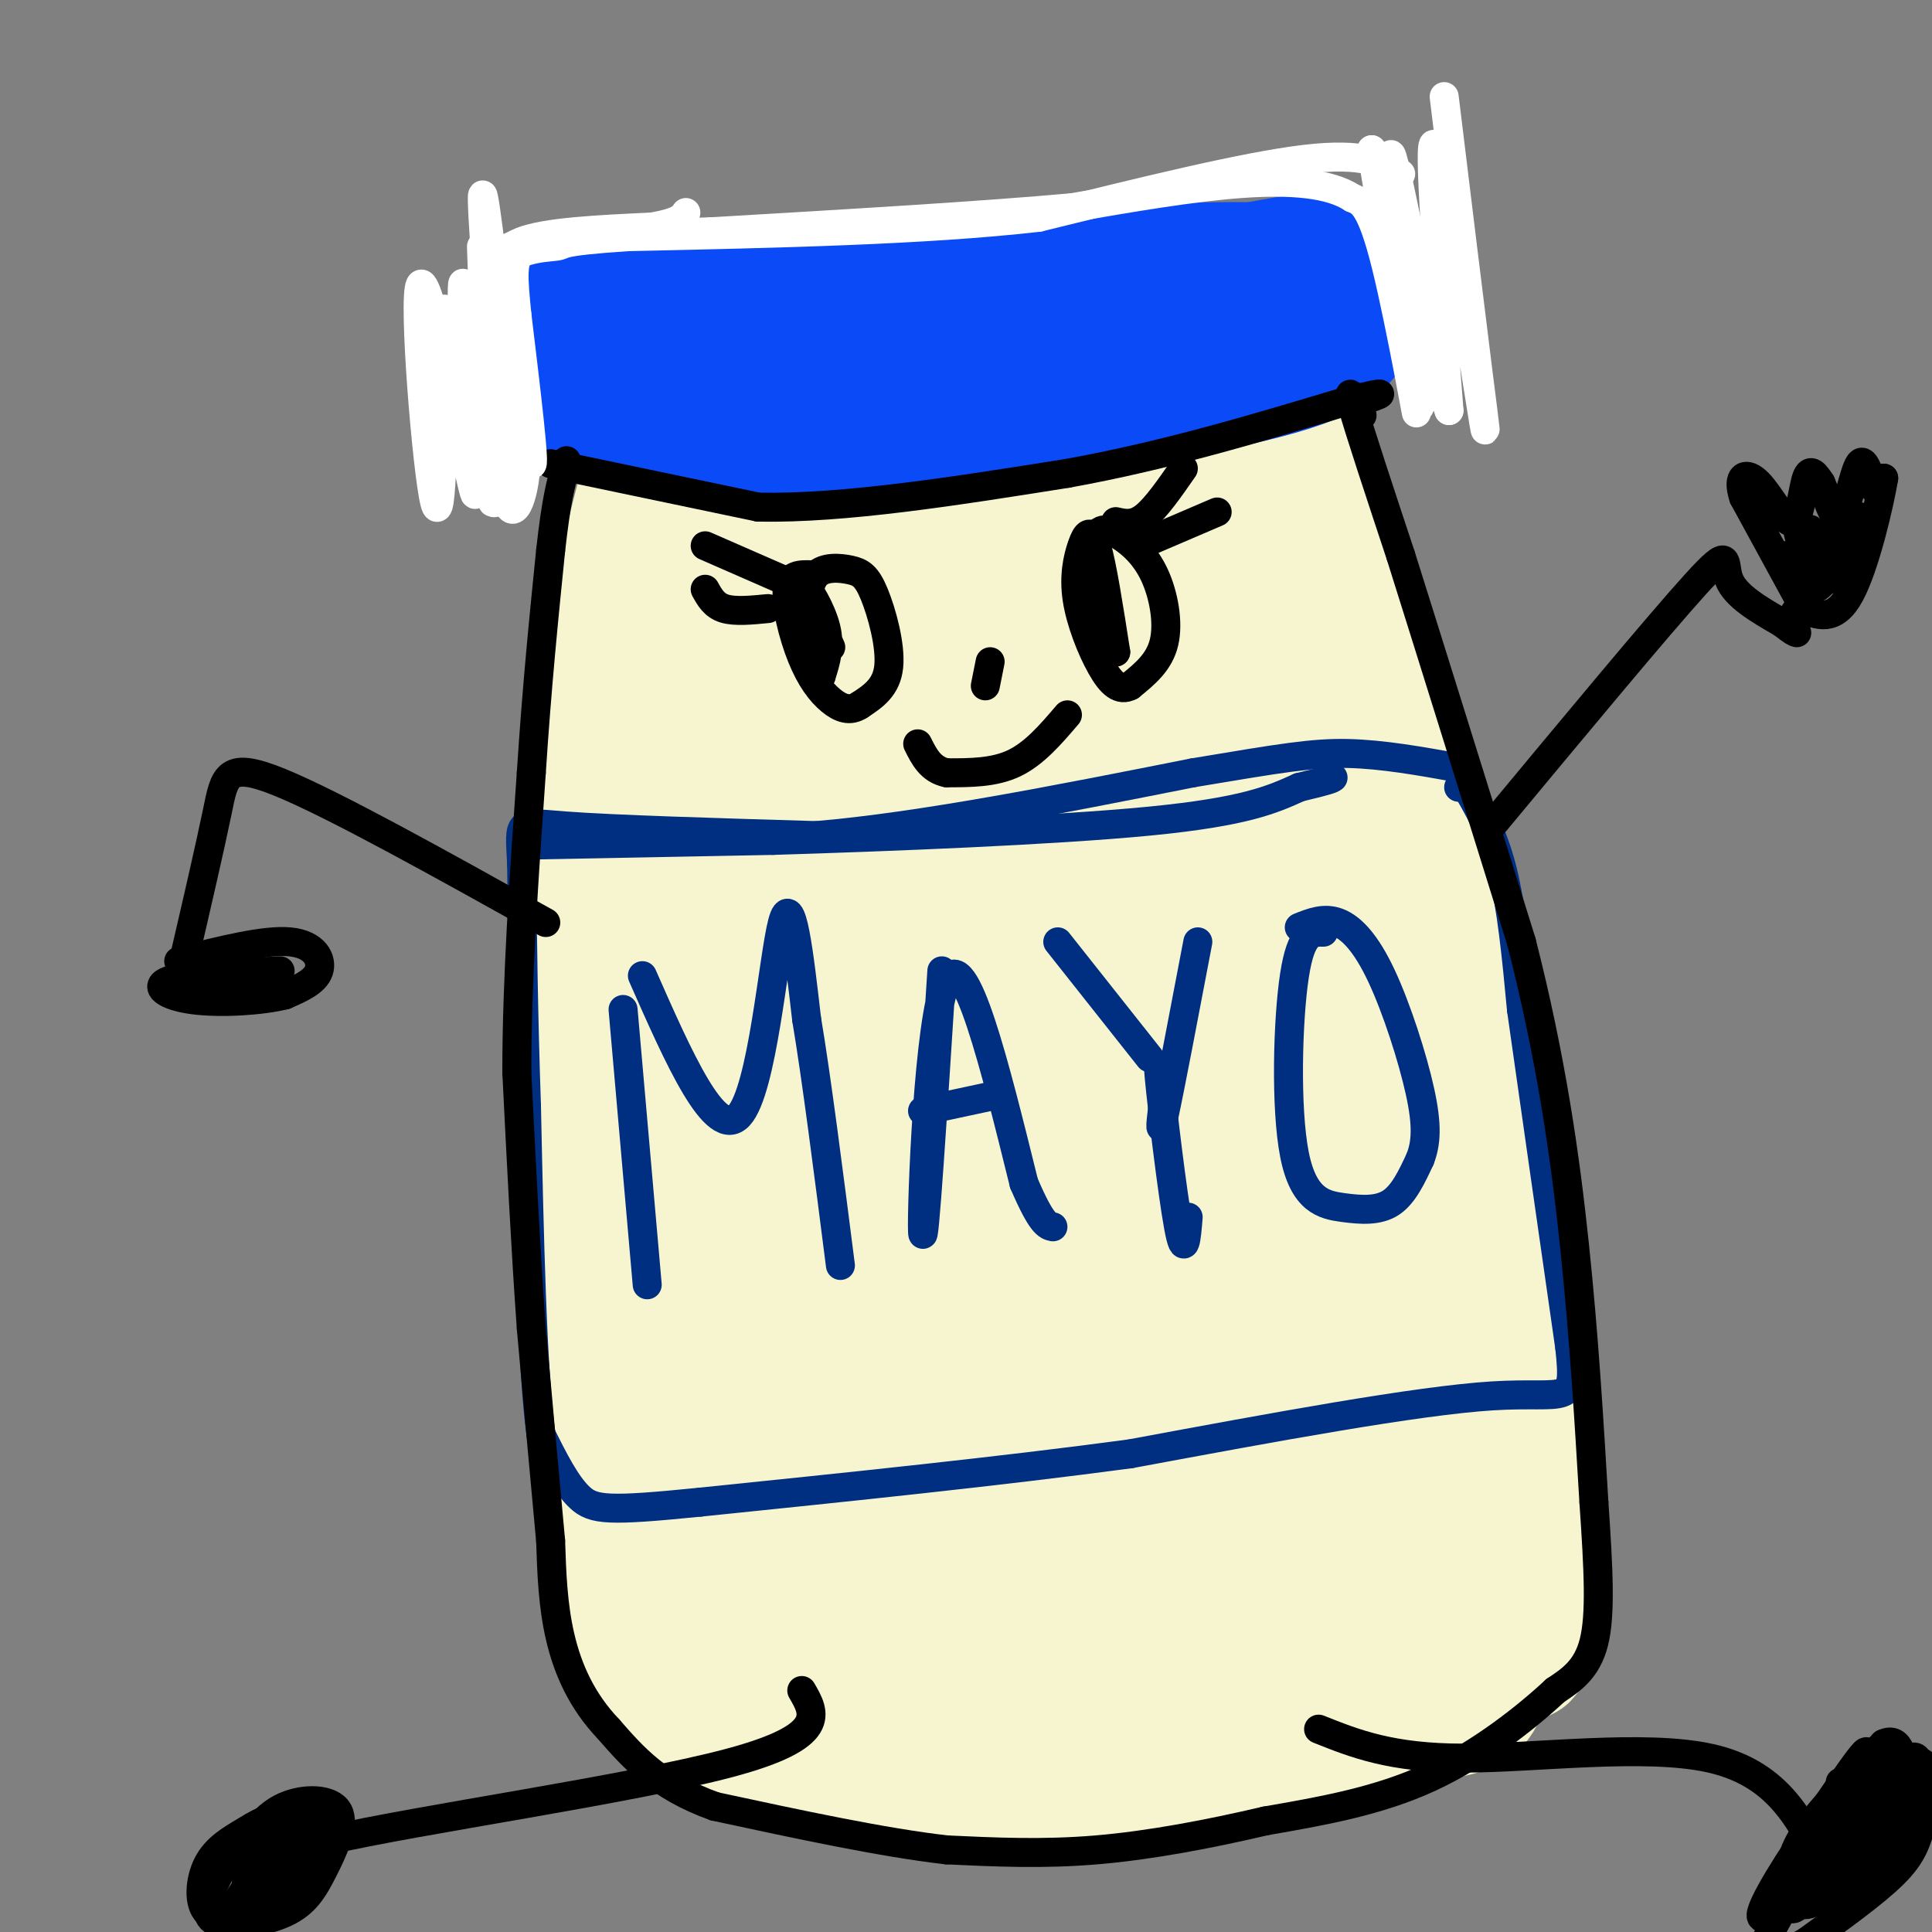 <svg viewBox='0 0 400 400' version='1.1' xmlns='http://www.w3.org/2000/svg' xmlns:xlink='http://www.w3.org/1999/xlink'><rect x="0" y="0" width="400" height="400" fill="#808080" stroke="none"/><g fill='none' stroke='rgb(247,245,208)' stroke-width='6' stroke-linecap='round' stroke-linejoin='round'><path d='M143,92c0.000,0.000 74.000,-7.000 74,-7'/><path d='M217,85c15.200,-1.311 16.200,-1.089 18,0c1.800,1.089 4.400,3.044 7,5'/><path d='M242,90c6.167,6.333 18.083,19.667 30,33'/><path d='M272,123c8.489,13.311 14.711,30.089 19,46c4.289,15.911 6.644,30.956 9,46'/><path d='M300,215c2.833,18.833 5.417,42.917 8,67'/><path d='M308,282c1.726,14.929 2.042,18.750 2,22c-0.042,3.250 -0.440,5.929 -3,10c-2.560,4.071 -7.280,9.536 -12,15'/><path d='M295,329c-8.089,6.378 -22.311,14.822 -35,19c-12.689,4.178 -23.844,4.089 -35,4'/><path d='M225,352c-11.595,1.095 -23.083,1.833 -34,1c-10.917,-0.833 -21.262,-3.238 -28,-6c-6.738,-2.762 -9.869,-5.881 -13,-9'/><path d='M150,338c-4.378,-3.311 -8.822,-7.089 -12,-18c-3.178,-10.911 -5.089,-28.956 -7,-47'/><path d='M131,273c-1.000,-25.500 0.000,-65.750 1,-106'/><path d='M132,167c0.333,-26.222 0.667,-38.778 2,-48c1.333,-9.222 3.667,-15.111 6,-21'/><path d='M140,98c0.978,-4.956 0.422,-6.844 12,-9c11.578,-2.156 35.289,-4.578 59,-7'/><path d='M211,82c15.044,-1.578 23.156,-2.022 31,1c7.844,3.022 15.422,9.511 23,16'/><path d='M265,99c5.756,5.600 8.644,11.600 14,29c5.356,17.400 13.178,46.200 21,75'/><path d='M300,203c3.833,17.833 2.917,24.917 2,32'/></g>
<g fill='none' stroke='rgb(247,245,208)' stroke-width='28' stroke-linecap='round' stroke-linejoin='round'><path d='M231,88c2.400,-0.800 4.800,-1.600 11,4c6.200,5.600 16.200,17.600 15,18c-1.200,0.400 -13.600,-10.800 -26,-22'/><path d='M231,88c-0.893,-2.464 9.875,2.375 17,6c7.125,3.625 10.607,6.036 15,14c4.393,7.964 9.696,21.482 15,35'/><path d='M278,143c6.667,31.167 15.833,91.583 25,152'/><path d='M303,295c4.286,24.381 2.500,9.333 1,7c-1.500,-2.333 -2.714,8.048 -8,16c-5.286,7.952 -14.643,13.476 -24,19'/><path d='M272,337c-7.644,4.689 -14.756,6.911 -29,8c-14.244,1.089 -35.622,1.044 -57,1'/><path d='M186,346c-15.202,-1.095 -24.708,-4.333 -32,-11c-7.292,-6.667 -12.369,-16.762 -15,-26c-2.631,-9.238 -2.815,-17.619 -3,-26'/><path d='M136,283c-0.667,-28.333 -0.833,-86.167 -1,-144'/><path d='M135,139c-0.126,-25.563 0.059,-17.470 1,-19c0.941,-1.530 2.638,-12.681 7,-20c4.362,-7.319 11.389,-10.805 19,-13c7.611,-2.195 15.805,-3.097 24,-4'/><path d='M186,83c16.726,-2.905 46.542,-8.167 61,-9c14.458,-0.833 13.560,2.762 15,7c1.440,4.238 5.220,9.119 9,14'/><path d='M271,95c6.556,17.689 18.444,54.911 26,88c7.556,33.089 10.778,62.044 14,91'/><path d='M311,274c2.844,21.342 2.953,29.197 2,37c-0.953,7.803 -2.967,15.556 -5,21c-2.033,5.444 -4.086,8.581 -10,12c-5.914,3.419 -15.690,7.120 -23,9c-7.310,1.880 -12.155,1.940 -17,2'/><path d='M258,355c-14.617,-0.829 -42.660,-3.903 -58,-7c-15.340,-3.097 -17.976,-6.219 -25,-10c-7.024,-3.781 -18.435,-8.223 -10,-10c8.435,-1.777 36.718,-0.888 65,0'/><path d='M230,328c15.842,-0.113 22.947,-0.395 36,-4c13.053,-3.605 32.056,-10.533 19,-11c-13.056,-0.467 -58.169,5.528 -85,6c-26.831,0.472 -35.380,-4.579 -32,-8c3.380,-3.421 18.690,-5.210 34,-7'/><path d='M202,304c17.696,-1.769 44.935,-2.692 68,-5c23.065,-2.308 41.956,-6.000 18,-8c-23.956,-2.000 -90.757,-2.308 -118,-3c-27.243,-0.692 -14.926,-1.769 -9,-5c5.926,-3.231 5.463,-8.615 5,-14'/><path d='M166,269c1.829,-5.681 3.903,-12.884 2,-46c-1.903,-33.116 -7.781,-92.147 -10,-97c-2.219,-4.853 -0.777,44.470 1,80c1.777,35.530 3.888,57.265 6,79'/><path d='M165,285c-2.740,-20.351 -12.590,-110.729 -16,-149c-3.410,-38.271 -0.381,-24.434 2,-24c2.381,0.434 4.112,-12.533 6,-16c1.888,-3.467 3.931,2.567 5,2c1.069,-0.567 1.162,-7.733 6,11c4.838,18.733 14.419,63.367 24,108'/><path d='M192,217c6.478,33.100 10.675,61.852 9,42c-1.675,-19.852 -9.220,-88.306 -13,-131c-3.780,-42.694 -3.794,-59.627 3,-31c6.794,28.627 20.397,102.813 34,177'/><path d='M225,274c6.140,36.657 4.490,39.801 0,3c-4.490,-36.801 -11.820,-113.546 -14,-150c-2.180,-36.454 0.789,-32.616 3,-34c2.211,-1.384 3.665,-7.990 6,9c2.335,16.990 5.552,57.574 11,96c5.448,38.426 13.128,74.693 17,78c3.872,3.307 3.936,-26.347 4,-56'/><path d='M252,220c-2.817,-43.525 -11.858,-124.337 -9,-107c2.858,17.337 17.616,132.821 24,171c6.384,38.179 4.396,-0.949 3,-43c-1.396,-42.051 -2.198,-87.026 -3,-132'/><path d='M267,109c0.658,-14.315 3.801,15.899 8,63c4.199,47.101 9.452,111.090 4,115c-5.452,3.910 -21.608,-52.260 -30,-78c-8.392,-25.740 -9.020,-21.050 -13,-24c-3.980,-2.950 -11.312,-13.539 -16,-19c-4.688,-5.461 -6.731,-5.794 -9,-5c-2.269,0.794 -4.765,2.714 -7,6c-2.235,3.286 -4.210,7.939 -6,22c-1.790,14.061 -3.395,37.531 -5,61'/><path d='M193,250c-1.674,19.920 -3.361,39.221 -6,24c-2.639,-15.221 -6.232,-64.965 -8,-59c-1.768,5.965 -1.711,67.640 -3,82c-1.289,14.360 -3.924,-18.595 -6,-45c-2.076,-26.405 -3.593,-46.258 -2,-62c1.593,-15.742 6.297,-27.371 11,-39'/><path d='M179,151c5.637,-12.356 14.229,-23.744 23,-31c8.771,-7.256 17.722,-10.378 21,-18c3.278,-7.622 0.882,-19.744 -14,-25c-14.882,-5.256 -42.252,-3.644 -56,-1c-13.748,2.644 -13.874,6.322 -14,10'/><path d='M139,86c-4.826,10.750 -9.892,32.624 -13,51c-3.108,18.376 -4.260,33.255 -5,50c-0.740,16.745 -1.069,35.356 0,55c1.069,19.644 3.534,40.322 6,61'/><path d='M127,303c2.000,16.286 4.000,26.500 6,35c2.000,8.500 4.000,15.286 13,20c9.000,4.714 25.000,7.357 41,10'/><path d='M187,368c11.281,2.045 18.982,2.156 32,1c13.018,-1.156 31.351,-3.581 46,-6c14.649,-2.419 25.614,-4.834 32,-8c6.386,-3.166 8.193,-7.083 10,-11'/><path d='M307,344c0.258,-4.741 -4.097,-11.094 -17,-20c-12.903,-8.906 -34.353,-20.366 -46,-26c-11.647,-5.634 -13.491,-5.444 -17,-5c-3.509,0.444 -8.683,1.142 -12,0c-3.317,-1.142 -4.778,-4.123 -15,6c-10.222,10.123 -29.205,33.349 -37,42c-7.795,8.651 -4.404,2.727 -5,0c-0.596,-2.727 -5.180,-2.257 -9,-5c-3.820,-2.743 -6.874,-8.700 -9,-21c-2.126,-12.300 -3.322,-30.943 -3,-39c0.322,-8.057 2.161,-5.529 4,-3'/><path d='M141,273c6.372,14.772 20.301,53.201 23,55c2.699,1.799 -5.833,-33.033 -6,-41c-0.167,-7.967 8.032,10.932 14,22c5.968,11.068 9.705,14.305 22,21c12.295,6.695 33.147,16.847 54,27'/><path d='M248,357c18.396,3.807 37.384,-0.175 47,-2c9.616,-1.825 9.858,-1.491 12,-7c2.142,-5.509 6.183,-16.860 7,-29c0.817,-12.140 -1.592,-25.070 -4,-38'/><path d='M310,281c-0.989,-7.729 -1.461,-8.051 0,-3c1.461,5.051 4.855,15.475 6,31c1.145,15.525 0.041,36.150 -1,33c-1.041,-3.150 -2.021,-30.075 -3,-57'/><path d='M312,285c-10.289,-46.644 -34.511,-134.756 -47,-177c-12.489,-42.244 -13.244,-38.622 -14,-35'/><path d='M251,73c-2.488,-6.381 -1.708,-4.833 -10,-5c-8.292,-0.167 -25.655,-2.048 -38,-1c-12.345,1.048 -19.673,5.024 -27,9'/></g>
<g fill='none' stroke='rgb(11,75,247)' stroke-width='28' stroke-linecap='round' stroke-linejoin='round'><path d='M123,64c0.000,0.000 85.000,0.000 85,0'/><path d='M208,64c26.956,-2.489 51.844,-8.711 63,-10c11.156,-1.289 8.578,2.356 6,6'/><path d='M277,60c2.178,3.333 4.622,8.667 -4,13c-8.622,4.333 -28.311,7.667 -48,11'/><path d='M225,84c-16.444,3.444 -33.556,6.556 -48,7c-14.444,0.444 -26.222,-1.778 -38,-4'/><path d='M139,87c-9.789,-1.254 -15.263,-2.388 -19,-4c-3.737,-1.612 -5.737,-3.703 -6,-7c-0.263,-3.297 1.211,-7.799 4,-10c2.789,-2.201 6.895,-2.100 11,-2'/><path d='M129,64c26.644,-2.311 87.756,-7.089 117,-8c29.244,-0.911 26.622,2.044 24,5'/><path d='M270,61c5.333,2.000 6.667,4.500 8,7'/></g>
<g fill='none' stroke='rgb(0,46,128)' stroke-width='6' stroke-linecap='round' stroke-linejoin='round'><path d='M108,175c0.000,0.000 52.000,-1.000 52,-1'/><path d='M160,174c24.044,-0.733 58.156,-2.067 78,-4c19.844,-1.933 25.422,-4.467 31,-7'/><path d='M269,163c6.333,-1.500 6.667,-1.750 7,-2'/><path d='M303,162c3.000,5.083 6.000,10.167 8,18c2.000,7.833 3.000,18.417 4,29'/><path d='M315,209c2.333,16.500 6.167,43.250 10,70'/><path d='M325,279c1.333,12.578 -0.333,9.022 -16,10c-15.667,0.978 -45.333,6.489 -75,12'/><path d='M234,301c-27.333,3.667 -58.167,6.833 -89,10'/><path d='M145,311c-19.044,1.911 -22.156,1.689 -25,-1c-2.844,-2.689 -5.422,-7.844 -8,-13'/><path d='M112,297c-1.833,-13.500 -2.417,-40.750 -3,-68'/><path d='M109,229c-0.667,-19.667 -0.833,-34.833 -1,-50'/><path d='M108,179c-0.467,-9.644 -1.133,-8.756 9,-8c10.133,0.756 31.067,1.378 52,2'/><path d='M169,173c21.667,-1.833 49.833,-7.417 78,-13'/><path d='M247,160c18.222,-3.044 24.778,-4.156 32,-4c7.222,0.156 15.111,1.578 23,3'/><path d='M302,159c3.833,1.167 1.917,2.583 0,4'/><path d='M129,209c0.000,0.000 5.000,57.000 5,57'/><path d='M133,202c7.556,17.133 15.111,34.267 20,29c4.889,-5.267 7.111,-32.933 9,-40c1.889,-7.067 3.444,6.467 5,20'/><path d='M167,211c2.000,11.833 4.500,31.417 7,51'/><path d='M195,201c-1.889,29.511 -3.778,59.022 -4,54c-0.222,-5.022 1.222,-44.578 5,-52c3.778,-7.422 9.889,17.289 16,42'/><path d='M212,245c3.667,8.500 4.833,8.750 6,9'/><path d='M205,227c0.000,0.000 -14.000,3.000 -14,3'/><path d='M219,195c0.000,0.000 19.000,24.000 19,24'/><path d='M248,195c-2.917,15.333 -5.833,30.667 -7,36c-1.167,5.333 -0.583,0.667 0,-4'/><path d='M241,227c-0.440,-3.393 -1.542,-9.875 -1,-4c0.542,5.875 2.726,24.107 4,31c1.274,6.893 1.637,2.446 2,-2'/><path d='M274,193c-2.303,-0.059 -4.606,-0.118 -6,9c-1.394,9.118 -1.879,27.413 0,37c1.879,9.587 6.121,10.466 10,11c3.879,0.534 7.394,0.724 10,-1c2.606,-1.724 4.303,-5.362 6,-9'/><path d='M294,240c1.295,-3.287 1.533,-7.005 0,-14c-1.533,-6.995 -4.836,-17.268 -8,-24c-3.164,-6.732 -6.190,-9.923 -9,-11c-2.810,-1.077 -5.405,-0.038 -8,1'/></g>
<g fill='none' stroke='rgb(0,0,0)' stroke-width='6' stroke-linecap='round' stroke-linejoin='round'><path d='M282,86c-1.667,-3.417 -3.333,-6.833 -2,-2c1.333,4.833 5.667,17.917 10,31'/><path d='M290,115c5.833,18.500 15.417,49.250 25,80'/><path d='M315,195c6.156,24.089 9.044,44.311 11,63c1.956,18.689 2.978,35.844 4,53'/><path d='M330,311c0.978,14.244 1.422,23.356 0,29c-1.422,5.644 -4.711,7.822 -8,10'/><path d='M322,350c-5.511,5.156 -15.289,13.044 -26,18c-10.711,4.956 -22.356,6.978 -34,9'/><path d='M262,377c-11.689,2.733 -23.911,5.067 -35,6c-11.089,0.933 -21.044,0.467 -31,0'/><path d='M196,383c-13.167,-1.500 -30.583,-5.250 -48,-9'/><path d='M148,374c-11.667,-4.167 -16.833,-10.083 -22,-16'/><path d='M126,358c-5.556,-5.822 -8.444,-12.378 -10,-19c-1.556,-6.622 -1.778,-13.311 -2,-20'/><path d='M114,319c-1.000,-10.667 -2.500,-27.333 -4,-44'/><path d='M110,275c-1.167,-16.167 -2.083,-34.583 -3,-53'/><path d='M107,222c0.000,-19.167 1.500,-40.583 3,-62'/><path d='M110,160c1.167,-18.000 2.583,-32.000 4,-46'/><path d='M114,114c1.167,-10.500 2.083,-13.750 3,-17'/><path d='M117,97c0.500,-2.833 0.250,-1.417 0,0'/><path d='M114,96c0.000,0.000 43.000,9.000 43,9'/><path d='M157,105c17.833,0.333 40.917,-3.333 64,-7'/><path d='M221,98c20.333,-3.667 39.167,-9.333 58,-15'/><path d='M279,83c10.167,-2.500 6.583,-1.250 3,0'/></g>
<g fill='none' stroke='rgb(255,255,255)' stroke-width='6' stroke-linecap='round' stroke-linejoin='round'><path d='M92,64c-0.208,23.155 -0.417,46.310 -2,40c-1.583,-6.310 -4.542,-42.083 -3,-45c1.542,-2.917 7.583,27.024 10,38c2.417,10.976 1.208,2.988 0,-5'/><path d='M97,92c-0.545,-11.198 -1.909,-36.692 -1,-33c0.909,3.692 4.091,36.571 5,38c0.909,1.429 -0.455,-28.592 -1,-40c-0.545,-11.408 -0.273,-4.204 0,3'/><path d='M100,60c1.179,13.571 4.125,46.000 4,42c-0.125,-4.000 -3.321,-44.429 -4,-57c-0.679,-12.571 1.161,2.714 3,18'/><path d='M103,63c2.156,11.511 6.044,31.289 7,33c0.956,1.711 -1.022,-14.644 -3,-31'/><path d='M107,65c-0.733,-7.578 -1.067,-11.022 1,-13c2.067,-1.978 6.533,-2.489 11,-3'/><path d='M119,49c4.667,-0.667 10.833,-0.833 17,-1'/><path d='M299,20c2.673,21.935 5.345,43.869 7,57c1.655,13.131 2.292,17.458 0,3c-2.292,-14.458 -7.512,-47.702 -9,-50c-1.488,-2.298 0.756,26.351 3,55'/><path d='M300,85c-2.726,-7.131 -11.042,-52.458 -12,-53c-0.958,-0.542 5.440,43.702 6,51c0.560,7.298 -4.720,-22.351 -10,-52'/><path d='M284,31c0.762,5.500 7.667,45.250 9,53c1.333,7.750 -2.905,-16.500 -6,-29c-3.095,-12.500 -5.048,-13.250 -7,-14'/><path d='M280,41c-4.644,-3.067 -12.756,-3.733 -23,-3c-10.244,0.733 -22.622,2.867 -35,5'/><path d='M222,43c-18.333,1.667 -46.667,3.333 -75,5'/><path d='M147,48c-21.178,0.644 -36.622,-0.244 -43,4c-6.378,4.244 -3.689,13.622 -1,23'/><path d='M103,75c0.012,10.345 0.542,24.708 2,29c1.458,4.292 3.845,-1.488 4,-10c0.155,-8.512 -1.923,-19.756 -4,-31'/><path d='M105,63c-1.156,-7.578 -2.044,-11.022 3,-13c5.044,-1.978 16.022,-2.489 27,-3'/><path d='M135,47c5.667,-1.000 6.333,-2.000 7,-3'/><path d='M290,36c-3.750,-2.250 -7.500,-4.500 -20,-3c-12.500,1.500 -33.750,6.750 -55,12'/><path d='M215,45c-23.333,2.667 -54.167,3.333 -85,4'/><path d='M130,49c-15.690,1.048 -12.417,1.667 -15,2c-2.583,0.333 -11.024,0.381 -14,8c-2.976,7.619 -0.488,22.810 2,38'/><path d='M103,97c0.167,7.500 -0.417,7.250 -1,7'/></g>
<g fill='none' stroke='rgb(0,0,0)' stroke-width='6' stroke-linecap='round' stroke-linejoin='round'><path d='M167,128c0.171,-3.646 0.341,-7.292 2,-9c1.659,-1.708 4.805,-1.478 7,-1c2.195,0.478 3.437,1.206 5,5c1.563,3.794 3.447,10.656 3,15c-0.447,4.344 -3.223,6.172 -6,8'/><path d='M178,146c-1.987,1.343 -3.955,0.700 -6,-1c-2.045,-1.700 -4.166,-4.458 -6,-9c-1.834,-4.542 -3.381,-10.869 -3,-14c0.381,-3.131 2.691,-3.065 5,-3'/><path d='M172,134c-2.578,-5.733 -5.156,-11.467 -5,-12c0.156,-0.533 3.044,4.133 4,8c0.956,3.867 -0.022,6.933 -1,10'/><path d='M170,140c-0.956,-3.511 -2.844,-17.289 -3,-19c-0.156,-1.711 1.422,8.644 3,19'/><path d='M226,122c0.041,-4.504 0.083,-9.008 1,-11c0.917,-1.992 2.710,-1.472 5,0c2.290,1.472 5.078,3.896 7,8c1.922,4.104 2.978,9.887 2,14c-0.978,4.113 -3.989,6.557 -7,9'/><path d='M234,142c-2.132,1.176 -3.961,-0.384 -6,-4c-2.039,-3.616 -4.289,-9.289 -5,-14c-0.711,-4.711 0.116,-8.461 1,-11c0.884,-2.539 1.824,-3.868 3,0c1.176,3.868 2.588,12.934 4,22'/><path d='M231,135c-0.167,0.333 -2.583,-9.833 -5,-20'/><path d='M205,137c0.000,0.000 -1.000,5.000 -1,5'/><path d='M221,148c-3.417,4.000 -6.833,8.000 -11,10c-4.167,2.000 -9.083,2.000 -14,2'/><path d='M196,160c-3.333,-0.667 -4.667,-3.333 -6,-6'/><path d='M159,126c-3.417,0.333 -6.833,0.667 -9,0c-2.167,-0.667 -3.083,-2.333 -4,-4'/><path d='M162,120c0.000,0.000 -16.000,-7.000 -16,-7'/><path d='M231,108c1.833,0.417 3.667,0.833 6,-1c2.333,-1.833 5.167,-5.917 8,-10'/><path d='M238,112c0.000,0.000 14.000,-6.000 14,-6'/><path d='M113,191c-21.933,-12.222 -43.867,-24.444 -55,-29c-11.133,-4.556 -11.467,-1.444 -13,6c-1.533,7.444 -4.267,19.222 -7,31'/><path d='M308,172c17.622,-21.222 35.244,-42.444 43,-51c7.756,-8.556 5.644,-4.444 7,-1c1.356,3.444 6.178,6.222 11,9'/><path d='M369,129c2.333,1.833 2.667,1.917 3,2'/><path d='M273,358c7.511,3.000 15.022,6.000 30,6c14.978,0.000 37.422,-3.000 51,0c13.578,3.000 18.289,12.000 23,21'/><path d='M166,350c2.778,4.756 5.556,9.511 -15,15c-20.556,5.489 -64.444,11.711 -83,16c-18.556,4.289 -11.778,6.644 -5,9'/><path d='M381,369c7.113,-2.804 14.226,-5.607 17,-4c2.774,1.607 1.208,7.625 0,12c-1.208,4.375 -2.060,7.107 -6,11c-3.940,3.893 -10.970,8.946 -18,14'/><path d='M374,402c-4.134,2.493 -5.470,1.726 -7,2c-1.530,0.274 -3.256,1.589 -1,-3c2.256,-4.589 8.492,-15.082 14,-22c5.508,-6.918 10.288,-10.262 12,-11c1.712,-0.738 0.356,1.131 -1,3'/><path d='M391,371c-5.738,7.964 -19.583,26.375 -20,24c-0.417,-2.375 12.595,-25.536 15,-31c2.405,-5.464 -5.798,6.768 -14,19'/><path d='M372,383c-5.056,7.661 -10.694,17.312 -5,13c5.694,-4.312 22.722,-22.589 28,-26c5.278,-3.411 -1.194,8.043 -6,14c-4.806,5.957 -7.944,6.416 -9,6c-1.056,-0.416 -0.028,-1.708 1,-3'/><path d='M381,387c1.854,-4.377 5.988,-13.820 10,-19c4.012,-5.180 7.901,-6.098 5,0c-2.901,6.098 -12.592,19.212 -18,24c-5.408,4.788 -6.533,1.251 -7,-2c-0.467,-3.251 -0.276,-6.214 3,-11c3.276,-4.786 9.638,-11.393 16,-18'/><path d='M390,361c3.488,-1.655 4.208,3.208 4,7c-0.208,3.792 -1.345,6.512 -5,10c-3.655,3.488 -9.827,7.744 -16,12'/><path d='M50,383c2.503,-3.619 5.005,-7.238 9,-9c3.995,-1.762 9.482,-1.668 11,1c1.518,2.668 -0.933,7.911 -3,12c-2.067,4.089 -3.749,7.024 -8,9c-4.251,1.976 -11.072,2.993 -14,2c-2.928,-0.993 -1.964,-3.997 -1,-7'/><path d='M44,391c1.576,-4.235 6.015,-11.322 10,-13c3.985,-1.678 7.514,2.055 9,4c1.486,1.945 0.929,2.104 -1,4c-1.929,1.896 -5.228,5.529 -9,8c-3.772,2.471 -8.015,3.781 -10,2c-1.985,-1.781 -1.710,-6.652 0,-10c1.710,-3.348 4.855,-5.174 8,-7'/><path d='M51,379c3.136,-2.055 6.977,-3.694 8,-2c1.023,1.694 -0.773,6.719 -3,10c-2.227,3.281 -4.886,4.818 -5,3c-0.114,-1.818 2.315,-6.989 6,-10c3.685,-3.011 8.624,-3.860 9,-2c0.376,1.860 -3.812,6.430 -8,11'/><path d='M58,389c-4.230,4.088 -10.804,8.807 -9,5c1.804,-3.807 11.986,-16.140 13,-17c1.014,-0.860 -7.139,9.754 -10,13c-2.861,3.246 -0.431,-0.877 2,-5'/><path d='M37,199c8.889,-2.244 17.778,-4.489 23,-4c5.222,0.489 6.778,3.711 6,6c-0.778,2.289 -3.889,3.644 -7,5'/><path d='M59,206c-4.810,1.214 -13.333,1.750 -19,1c-5.667,-0.750 -8.476,-2.786 -5,-4c3.476,-1.214 13.238,-1.607 23,-2'/><path d='M373,125c0.000,0.000 -12.000,-22.000 -12,-22'/><path d='M361,103c-1.563,-4.715 0.530,-5.501 3,-3c2.470,2.501 5.319,8.289 7,8c1.681,-0.289 2.195,-6.654 3,-9c0.805,-2.346 1.903,-0.673 3,1'/><path d='M377,100c1.169,2.493 2.592,8.225 4,7c1.408,-1.225 2.802,-9.407 4,-11c1.198,-1.593 2.199,3.402 3,5c0.801,1.598 1.400,-0.201 2,-2'/><path d='M390,99c-0.800,4.889 -3.800,18.111 -7,24c-3.200,5.889 -6.600,4.444 -10,3'/><path d='M373,126c-1.833,0.667 -1.417,0.833 -1,1'/><path d='M375,116c-0.311,-3.844 -0.622,-7.689 0,-6c0.622,1.689 2.178,8.911 3,10c0.822,1.089 0.911,-3.956 1,-9'/><path d='M379,111c-0.040,1.108 -0.640,8.380 1,7c1.640,-1.380 5.518,-11.410 5,-11c-0.518,0.410 -5.434,11.260 -8,14c-2.566,2.740 -2.783,-2.630 -3,-8'/><path d='M374,113c-1.024,-2.500 -2.083,-4.750 -2,-4c0.083,0.750 1.310,4.500 1,6c-0.310,1.500 -2.155,0.750 -4,0'/></g>
</svg>